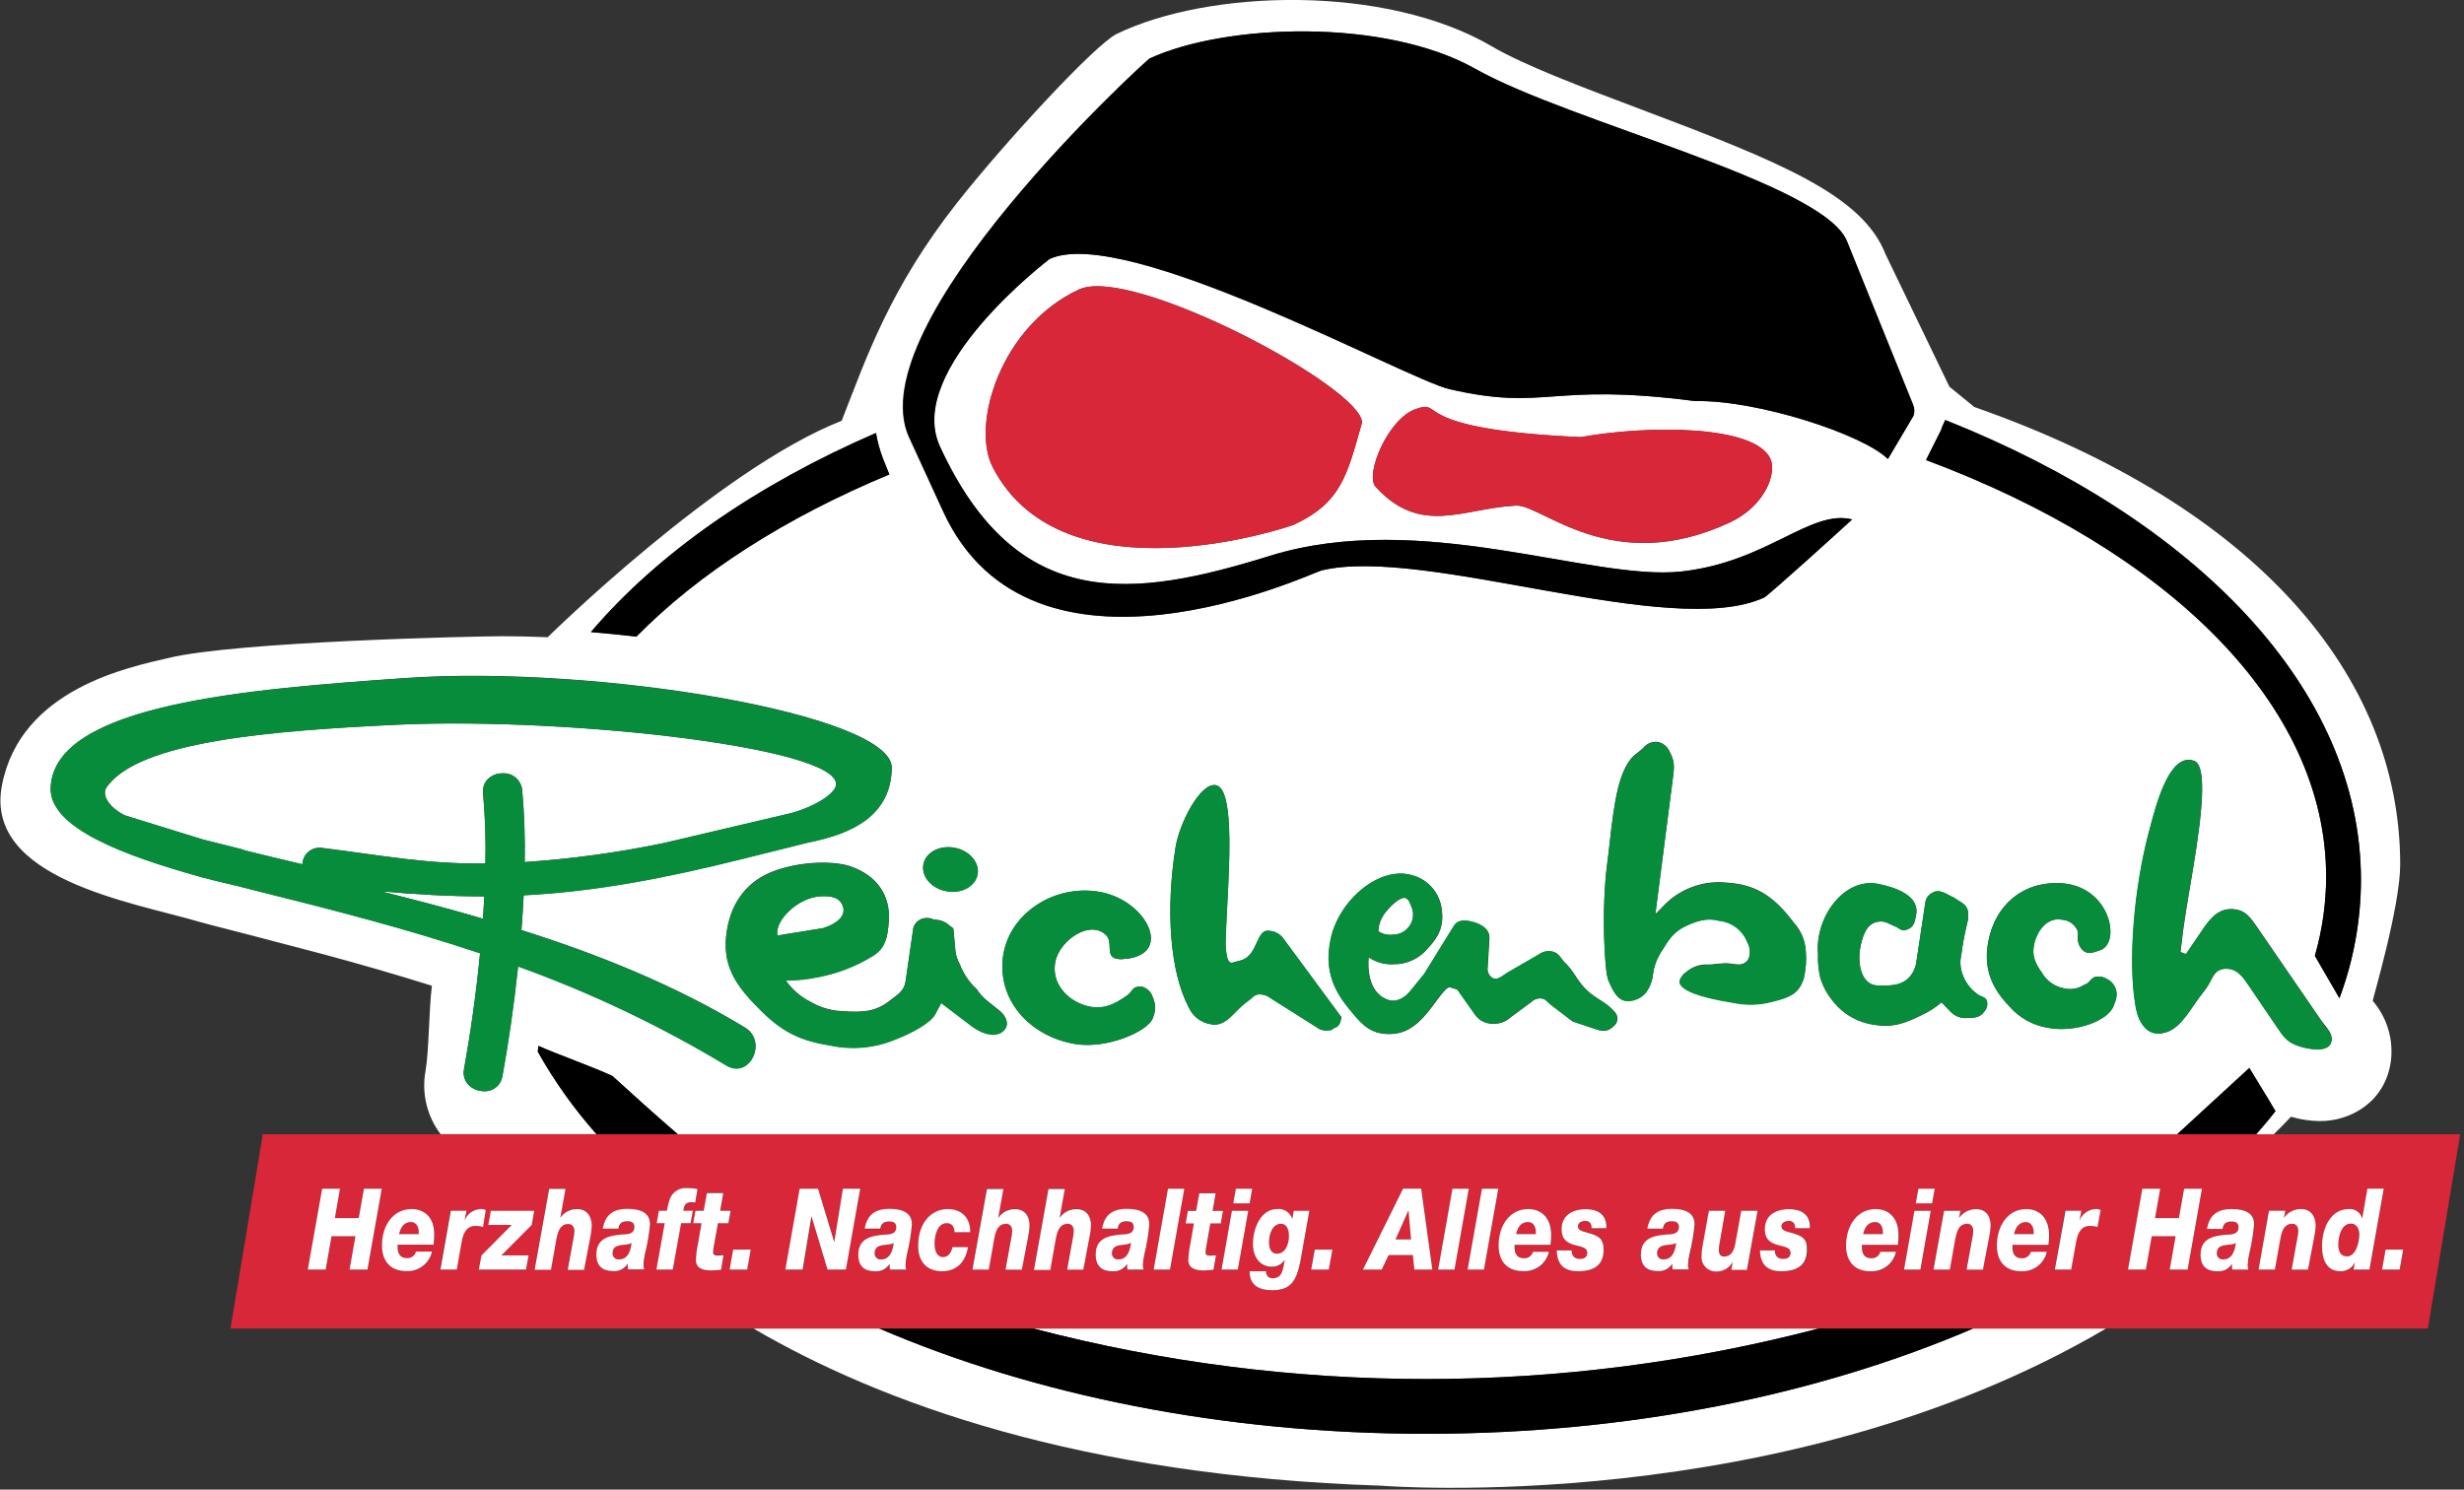 <svg width="473" height="286" viewBox="0 0 473 286" fill="none" xmlns="http://www.w3.org/2000/svg">
<rect x="0" y="0" width="473" height="286" fill="#333333" stroke="none"/>
<g clip-path="url(#clip0)">
<path d="M93.18 165.78C93.283 161.305 93.136 156.828 92.74 152.37C92.671 151.888 92.707 151.397 92.847 150.931C92.987 150.464 93.227 150.034 93.55 149.67C93.933 149.277 94.392 148.967 94.899 148.758C95.407 148.55 95.952 148.449 96.5 148.46C97.435 148.408 98.352 148.726 99.054 149.345C99.756 149.965 100.186 150.836 100.25 151.77C100.652 156.335 100.809 160.918 100.72 165.5C109.618 164.906 118.465 163.706 127.2 161.91L150.96 156.34C154.06 155.75 159.13 153.5 160.3 151.34C164.39 143.83 109.47 137.62 76.48 139.14C51.69 140.29 26.66 142.34 20.48 151.14C19.39 152.67 21.1 155.14 24 156.56L39 161.2L46.39 163.05L46.97 163.27C50.643 164.183 54.34 165.08 58.06 165.96C58.069 165.5 58.175 165.047 58.37 164.631C58.566 164.214 58.846 163.844 59.194 163.543C59.542 163.242 59.95 163.018 60.39 162.885C60.83 162.751 61.294 162.712 61.75 162.77C74.2 164.34 81.89 165.91 93.18 165.78Z" fill="white"/>
<path d="M103.23 201.91C103.23 201.54 103.32 201.18 103.36 200.81C107.36 202.57 113.17 204.59 117.54 206.57C121.54 210.21 125.71 213.99 130.12 217.78H417.96C422.41 213.73 426.96 209.48 431.81 205.05L435.71 211.45C436.05 212.05 436.42 212.69 436.83 213.33C435.66 214.84 434.4 216.33 433.12 217.78H436.47C437.61 216.67 438.72 215.55 439.78 214.41C441.609 214.947 443.504 215.226 445.41 215.24C451.21 215.24 457.94 211.6 458.98 203.61C459.221 201.563 459.035 199.488 458.432 197.517C457.83 195.546 456.824 193.722 455.48 192.16C455.39 192.05 460.75 174.16 460.75 165.95C460.75 129.82 433.25 97.15 379 78.14L374.22 74.25L361.96 48.82C357.56 37.51 341.96 31.15 314.7 20.88C303.83 16.78 292.6 12.55 286.44 8.93C265.99 -3.07 232.09 -2.07 214.37 6.51C210.27 8.51 193.1 27.05 183.75 38.9C170.75 55.43 166.3 68.74 161.57 80.79C137.97 90.02 105.14 122.34 105.14 122.34C101.92 122.21 98.96 122.15 96.38 122.15C91.56 122.15 45.55 123.15 32.38 126.32C24.83 128.1 3.98 132.19 0.38 150.74C-3.13 168.74 25.38 173.2 38.3 176.99C40.42 177.61 47.1 179.25 48.46 179.64L62.27 183.26C69.44 185.2 76.27 187.17 82.91 189.26C82.32 193.92 82.36 201.76 81.69 205.59C81.301 207.706 81.356 209.881 81.854 211.974C82.352 214.068 83.28 216.035 84.58 217.75H114.58C110.235 212.896 106.43 207.585 103.23 201.91ZM221.36 195.34C220.58 197.99 212.53 201.44 206.47 200.46C198.28 199.12 191.85 192.71 192.47 184.46C193.16 175.39 202.81 169.34 211.81 171.39C219.27 173.1 223.76 180.83 218.94 183.32C218.037 183.8 217.033 184.06 216.01 184.08C215.347 184.224 214.658 184.193 214.01 183.99C212.29 183.32 213.65 180.87 212.36 179.57C209.36 176.52 203.47 180.42 202.6 184.62C201.79 188.51 204.54 191.88 208.33 193.05C211.46 194.05 213.83 192.99 216.48 191.05C217.23 190.52 217.35 189.68 218.25 189.48C218.564 189.402 218.891 189.393 219.208 189.453C219.526 189.514 219.827 189.642 220.09 189.83C220.645 190.194 221.058 190.738 221.26 191.37C221.557 191.985 221.72 192.656 221.738 193.339C221.755 194.022 221.626 194.701 221.36 195.33V195.34ZM257.43 195.66C257.43 195.75 257.36 195.85 257.33 195.95C257.283 196.262 257.152 196.555 256.951 196.798C256.75 197.041 256.487 197.225 256.19 197.33H256.04L255.94 197.45C255.71 197.72 255.47 197.76 254.89 197.82H254.76C253.987 197.873 253.224 197.626 252.63 197.13L243.79 191.55C243.259 191.156 242.621 190.933 241.96 190.91C241.804 190.896 241.646 190.896 241.49 190.91C241.016 191.017 240.586 191.269 240.26 191.63C240.105 191.784 239.934 191.921 239.75 192.04C238.828 192.711 237.971 193.468 237.19 194.3C235.7 195.81 234.38 197.05 232.41 196.64C231.496 196.5 230.631 196.132 229.896 195.572C229.16 195.011 228.577 194.274 228.2 193.43C224.67 186.8 223.69 175.04 225.64 162.74C226.38 158.06 230.38 150.25 233.36 150.74C236.75 151.29 236.07 164.34 235.57 173.87C235.44 176.38 235.32 178.78 235.26 180.87C235.26 181.63 235.37 184.03 235.95 184.63C236.016 184.699 236.095 184.753 236.183 184.791C236.27 184.829 236.365 184.849 236.46 184.85L238.24 184.37C239.91 183.89 240.63 182.37 241.24 180.97C241.97 179.42 242.42 178.54 243.6 178.7C244.151 178.728 244.689 178.882 245.172 179.148C245.656 179.415 246.072 179.789 246.39 180.24L257.47 195.24C257.47 195.24 257.51 195.39 257.43 195.65V195.66ZM310.16 196.66C308.51 198.4 307.51 198 305.91 197.46L301.91 196.12L297.56 192.79C297.06 192.41 296.87 192 296.28 191.79C295.911 191.68 295.52 191.665 295.144 191.747C294.768 191.829 294.419 192.006 294.13 192.26L289.87 195.42C289.422 195.817 288.899 196.121 288.333 196.315C287.766 196.509 287.167 196.589 286.57 196.55C285.886 196.568 285.208 196.41 284.602 196.092C283.997 195.773 283.483 195.304 283.11 194.73L279.75 189.98L278.36 189.57C277.54 189.32 275.6 192.57 273.9 194.57C271.67 197.21 269.4 198.78 265.96 198.51C262.52 198.24 260.96 196.12 258.84 193.51C255.53 189.44 254.43 185.65 255.43 180.51C256.94 172.85 264.91 166.16 271.15 168.07C272.654 168.476 273.999 169.331 275.005 170.521C276.011 171.711 276.63 173.179 276.78 174.73C277.23 177.73 276.19 179.91 274.05 182.14C273.247 183.1 272.239 183.867 271.1 184.386C269.962 184.905 268.721 185.163 267.47 185.14C265.789 185.221 264.128 184.751 262.74 183.8C262.46 187.57 263.43 190.98 266.6 192.02C268.06 192.5 269.6 191.67 270.74 190.31L273.43 187L279.12 177.79C279.92 176.51 281.48 176.63 282.93 177.06C284.38 177.49 285.98 178.46 285.93 180.11L285.59 185.77C285.535 186.134 285.582 186.505 285.725 186.844C285.868 187.183 286.102 187.475 286.4 187.69C287.4 188.45 288.4 187.31 289.52 186.69L295.45 183.26C295.837 182.971 296.286 182.775 296.761 182.687C297.236 182.598 297.725 182.62 298.19 182.75C299.19 183.05 299.52 183.75 300.19 184.6C302.19 186.41 302.57 188.07 304.45 189.95C306.33 191.83 308.4 192.33 310.07 194.4C310.327 194.707 310.475 195.09 310.492 195.49C310.508 195.89 310.391 196.284 310.16 196.61V196.66ZM346.25 187.91C345.34 190.47 344.07 191.38 340.08 192.32C337.693 192.942 335.194 193 332.78 192.49C325.38 191.33 323.15 189.95 322.58 189C322.498 188.872 322.447 188.727 322.43 188.577C322.412 188.426 322.43 188.273 322.48 188.13C322.722 187.491 323.164 186.947 323.74 186.58L324 186.37C325.114 185.523 326.493 185.101 327.89 185.18C328.516 185.175 329.141 185.125 329.76 185.03C329.97 185.03 330.84 184.93 331.05 184.93C331.461 184.922 331.873 184.949 332.28 185.01C332.74 185.088 333.204 185.135 333.67 185.15C334.13 185.195 334.592 185.08 334.977 184.822C335.362 184.565 335.646 184.183 335.78 183.74C335.913 183.238 335.945 182.714 335.875 182.199C335.804 181.684 335.633 181.188 335.37 180.74C334.92 179.648 334.182 178.699 333.234 177.994C332.287 177.29 331.165 176.856 329.99 176.74C327.65 176.12 325.64 176.83 323.64 177.74C321.31 178.83 320.36 180.36 319.16 182.3L318.59 183.21C317.924 184.39 317.49 185.687 317.31 187.03C317.194 188.298 316.73 189.509 315.97 190.53C315.542 191.036 315.009 191.442 314.408 191.722C313.807 192.002 313.153 192.148 312.49 192.15C310.59 192.15 309.66 190.33 308.73 188.15C307.98 186.37 307.39 174.39 308.52 165.78C308.71 164.37 308.87 162.94 309.03 161.5C309.85 154.38 310.68 147.01 314.29 144.56C314.703 144.251 315.098 143.917 315.47 143.56C315.745 143.224 316.087 142.949 316.475 142.752C316.862 142.556 317.286 142.443 317.72 142.42C318.262 142.402 318.798 142.544 319.26 142.83C319.872 143.219 320.339 143.799 320.59 144.48L320.69 144.67C321.52 146.27 321.37 147.5 321.13 149.35L317.76 175.51L318.98 174.28C320.567 172.505 322.56 171.141 324.789 170.305C327.019 169.469 329.417 169.186 331.78 169.48C337.73 169.9 340.96 172.67 344.51 177.32C345.743 178.739 346.49 180.516 346.64 182.39C346.808 184.239 346.676 186.103 346.25 187.91ZM405.73 193.11C404.58 196.11 398.17 198.33 393.05 197.32C390.16 196.836 387.532 195.349 385.63 193.12C382.1 189.43 380.71 185.63 381.7 180.62C383.02 173.88 388.15 169.27 395.38 169.55C405.14 169.94 407.26 181.2 403.05 182.46C401.95 182.8 401.05 183.27 400.05 182.64C399.46 182.191 399.057 181.539 398.92 180.81C398.65 179.97 399.11 179.37 398.76 178.57C398.488 177.996 398.066 177.506 397.537 177.154C397.009 176.802 396.394 176.6 395.76 176.57C393.04 176.06 391.05 178.57 390.46 181.29C389.99 183.43 390.65 184.93 391.93 186.72C392.364 187.484 392.956 188.146 393.667 188.664C394.377 189.181 395.19 189.541 396.05 189.72C396.743 189.908 397.469 189.943 398.177 189.823C398.885 189.702 399.559 189.428 400.15 189.02C401.15 188.84 401.32 187.67 402.34 187.53C403.029 187.405 403.741 187.537 404.34 187.9C405.056 188.222 405.626 188.8 405.94 189.52C406.6 190.78 406.24 191.81 405.73 193.13V193.11ZM447.59 199.76C447.44 200.89 446.51 201.46 444.82 201.46C443.45 201.416 442.097 201.139 440.82 200.64C438.99 199.96 438.24 198.84 437.11 197.16L431.61 189.07C430.61 187.61 429.5 185.97 427.49 185.97H427.03C425.47 186.16 425.03 187.09 424.44 188.17C424.115 188.847 423.723 189.491 423.27 190.09C422.46 191.09 421.75 192.09 421.06 193.09C419.14 195.87 417.48 198.28 414.46 198.41H414.29C411.58 198.41 410.24 195.41 409.91 192.77C408.52 184.44 409.67 170.38 412.63 159.33L412.83 158.59C413.92 154.46 416.19 145.87 420.14 145.87C420.502 145.872 420.86 145.936 421.2 146.06C424.32 147.15 422 160.87 420.46 169.95C419.94 173.01 419.46 175.95 419.13 178.31C419.03 179.04 418.94 179.78 418.85 180.6C418.76 181.42 418.68 181.98 418.58 182.77L419.64 183.17L423.09 178.09C424.99 175.32 426.67 174.29 428.99 174.57C431.12 174.82 432.07 176.21 433.39 178.14L445.71 196.08C445.96 196.426 446.227 196.76 446.51 197.08C447.2 198.07 447.73 198.72 447.59 199.78V199.76ZM372.65 82.49L372.75 82.1C372.83 81.93 372.93 81.72 373.05 81.45C373.17 81.18 373.29 80.94 373.42 80.64C421.42 99.72 453.22 132.16 453.22 168.96C453.203 176.709 451.805 184.392 449.09 191.65L444.37 183.51C445.795 178.579 446.526 173.473 446.54 168.34C446.54 135.12 416.08 105.64 369.73 88.34L372.65 82.49ZM360.41 189.23C363.32 189.35 365.81 189.17 367.2 186.7C367.567 186.068 367.798 185.366 367.88 184.64L369.61 173.21C369.674 172.821 369.833 172.454 370.072 172.14C370.31 171.826 370.622 171.576 370.98 171.41C372.38 170.57 373.7 171.78 375.07 172.34C376.59 173.5 378.35 173.61 377.71 176.94C377.184 179.042 376.78 181.172 376.5 183.32C376.201 184.615 376.299 185.971 376.78 187.21C377.315 188.642 378.253 189.889 379.48 190.8C380.17 191.42 381.13 191.31 381.42 192.2C381.514 192.567 381.511 192.952 381.413 193.318C381.315 193.684 381.125 194.019 380.86 194.29C380.1 195.36 379.03 195.44 377.72 195.45C377.116 195.517 376.505 195.444 375.934 195.236C375.364 195.027 374.849 194.69 374.43 194.25L372.71 192.45C371.599 193.41 370.361 194.21 369.03 194.83C365.7 196.48 363.38 197.37 359.72 196.75C358.13 196.527 356.601 195.992 355.219 195.175C353.837 194.358 352.631 193.275 351.67 191.99C350.649 190.715 349.885 189.255 349.42 187.69C349.079 186.219 348.938 184.709 349 183.2C348.36 176.28 353.92 168.39 360.58 169.73C364.16 170.45 368.51 172.07 367.83 175.66C367.6 176.81 367.49 177.81 366.44 178.33C366.155 178.49 365.837 178.583 365.51 178.6C364.71 178.65 364.38 178.02 363.61 177.8C362.51 177.33 361.87 176.8 360.69 176.95C358.38 177.19 357.62 179.45 357.15 181.71C356.49 184.85 357.22 189.12 360.41 189.23ZM220.66 11.23C235.29 4.48 265.86 3.44 283.18 13.23C301.49 23.53 349.95 35.1 354.5 46.3L367.2 77.71C367.485 78.379 367.517 79.129 367.29 79.82L362.37 88.13C357.74 83.47 337.37 76.76 325.37 77.01C297.2 73.36 297 79.01 278.26 74.73C269.87 72.81 215.96 43.04 201.44 49.73C201.44 49.73 173.54 70.91 180.39 85.73C195.22 117.87 217.55 114.82 243.74 106.73C272.74 97.67 305.52 111.63 322.74 109.73C339.27 107.9 347.46 97.73 355.51 99.73C353.44 101.66 339.42 114.36 338.61 114.73C320.73 122.98 273.48 104.73 253.61 109.53C251.55 110.12 198.14 135.3 181.05 98.25L174.49 84.01C164.5 62.22 220.05 11.52 220.66 11.23ZM331.96 100.37C309.31 110.84 295.96 96.78 291.01 97.08C280.88 97.56 272.79 103.01 264.07 93.47C261.96 91.14 266.44 80.38 271.76 78.55C277.6 76.55 269.57 82.41 303.42 83.93C316.51 81.58 336.85 81.58 339.85 88.08C341.12 90.84 338.87 97.18 331.96 100.37ZM261.46 81.1C258.64 91.03 257.58 96.47 248.34 100.74C247.52 101.11 204.19 115.88 190.59 89.74C186.3 81.49 192.14 62.49 207.17 55.55C217.33 50.91 261.42 74.34 261.46 81.1ZM187.64 167.91C187.2 170.21 184.53 171.63 181.64 171.09C178.75 170.55 176.81 168.24 177.25 165.94C177.69 163.64 180.36 162.21 183.25 162.75C186.14 163.29 188.07 165.64 187.64 167.91ZM173.84 188.35L175.25 178.62C175.275 178.209 175.402 177.81 175.621 177.461C175.839 177.112 176.141 176.823 176.5 176.62C176.923 176.372 177.402 176.236 177.892 176.225C178.382 176.215 178.867 176.33 179.3 176.56C179.852 176.547 180.401 176.642 180.915 176.841C181.43 177.04 181.901 177.339 182.3 177.72C182.61 177.97 183 178.04 183.03 178.45L183.41 182.63C183.538 183.511 183.826 184.362 184.26 185.14C184.947 186.945 186.046 188.565 187.47 189.87C188.82 191.87 189.92 192.39 191.95 194.09C193 194.98 193.72 196.38 192.95 197.5C191.55 199.44 188.56 198.5 186.58 197.03L180.68 192.54L179.54 194.67C178.68 196.3 175.19 198.26 171.88 199.53C167.961 201.168 163.637 201.58 159.48 200.71C153.84 199.81 150.42 198.24 146.33 194.25C141.87 189.89 138.77 186.06 139.38 179.85C139.99 173.64 143.19 169.01 149.14 167.02C154.48 165.24 160.32 165.32 163.22 166.31C168.29 168.04 170.96 171.83 170.61 176.82C170.4 179.82 170.03 182.15 167.26 183.67C164.178 185.53 160.793 186.833 157.26 187.52C155.146 187.991 152.985 188.219 150.82 188.2C152.049 189.956 153.695 191.379 155.61 192.34C157.555 193.476 159.758 194.095 162.01 194.14C165.58 194.37 168.15 194.27 170.93 192.01C172.36 190.91 173.58 190.21 173.84 188.39V188.35ZM168.15 83.09C168.436 84.766 168.884 86.411 169.49 88L170.72 91.06C150.78 99.36 134.16 109.99 122.16 122.2C119.22 121.86 116.31 121.57 113.43 121.33C126.33 106.19 145.2 93.08 168.15 83.13V83.09ZM92.96 209.51C92.36 209.515 91.766 209.392 91.218 209.149C90.669 208.906 90.179 208.548 89.78 208.1C89.45 207.696 89.217 207.222 89.097 206.714C88.978 206.207 88.975 205.679 89.09 205.17C90.27 198.67 91.39 190.95 92.16 183C78.27 178.35 63.94 174.66 48.41 170.8C45.08 169.89 41.85 169.28 38.24 168.26C24.09 164.26 9.4 158.98 9.73 151.17C10.43 135.17 47.67 132.29 77.79 130.17C114.79 127.6 171.38 137.17 171.19 147.43C171.03 156.61 163.56 160.06 155.28 161.71L142.1 164.99C128.46 168.39 114.58 171.17 100.53 171.87C100.42 174.09 100.27 176.33 100.1 178.56C115.1 183.3 129.58 189.15 143 197.26C147.44 199.94 143.91 207.26 139.43 204.54C126.751 196.912 113.353 190.548 99.43 185.54C98.64 193.09 97.58 200.36 96.43 206.54C96.321 207.377 95.907 208.143 95.266 208.692C94.625 209.24 93.803 209.532 92.96 209.51Z" fill="white"/>
<path d="M161.77 173.91C161.13 172.23 159.49 172 157.57 172.08C153.19 172.26 148.57 176.84 149.25 179.61L158.02 178.19C160.36 177.46 162.57 175.97 161.77 173.91Z" fill="white"/>
<path d="M73.16 171.14C79.71 172.77 86.24 174.49 92.71 176.38C92.81 174.95 92.9 173.52 92.98 172.1C86.35 172.11 79.75 171.73 73.16 171.14Z" fill="white"/>
<path d="M267.37 179.47C267.961 179.475 268.545 179.345 269.078 179.088C269.61 178.832 270.076 178.456 270.44 177.99C270.89 177.436 271.172 176.766 271.256 176.058C271.339 175.35 271.219 174.633 270.91 173.99C270.64 173.33 270.5 172.82 269.91 172.47C269.12 172.02 267.31 173.53 266.23 174.86C265.245 175.948 264.669 177.344 264.6 178.81C265.417 179.35 266.398 179.584 267.37 179.47Z" fill="white"/>
<path d="M273.78 275.28C234.69 275.28 198.39 267.78 168.78 255.07H144.65C169.01 269.31 207.34 283.35 265.06 285.24C265.06 285.24 342.28 291.53 404.28 255.07H378.73C349.14 267.78 312.85 275.28 273.78 275.28Z" fill="white"/>
<path d="M349.12 255.07H198.37C247.788 268.003 299.702 268.003 349.12 255.07Z" fill="white"/>
<path d="M446.54 168.34C446.526 173.473 445.795 178.579 444.37 183.51L449.09 191.65C451.805 184.392 453.203 176.709 453.22 168.96C453.22 132.16 421.42 99.72 373.42 80.64C373.29 80.94 373.16 81.21 373.05 81.45C372.94 81.69 372.83 81.93 372.75 82.1L372.65 82.49L369.73 88.31C416.08 105.64 446.54 135.12 446.54 168.34Z" fill="black"/>
<path d="M170.72 91.1L169.49 88.04C168.884 86.451 168.436 84.806 168.15 83.13C145.2 93.08 126.33 106.19 113.43 121.37C116.31 121.61 119.22 121.9 122.16 122.24C134.16 110.03 150.78 99.4 170.72 91.1Z" fill="black"/>
<path d="M103.36 200.8C103.36 201.17 103.27 201.53 103.23 201.9C106.403 207.581 110.182 212.902 114.5 217.77H130.12C125.71 213.98 121.55 210.2 117.54 206.56C113.17 204.58 107.33 202.56 103.36 200.8Z" fill="black"/>
<path d="M435.68 211.44L431.78 205.04C426.9 209.47 422.38 213.72 417.93 217.77H433.09C434.37 216.31 435.63 214.83 436.8 213.32C436.39 212.68 436.02 212.04 435.68 211.44Z" fill="black"/>
<path d="M273.78 275.28C312.85 275.28 349.14 267.78 378.78 255.07H349.12C299.702 268.003 247.788 268.003 198.37 255.07H168.81C198.39 267.78 234.69 275.28 273.78 275.28Z" fill="black"/>
<path d="M404.38 187.91C403.781 187.547 403.07 187.415 402.38 187.54C401.38 187.68 401.21 188.85 400.19 189.03C399.599 189.438 398.925 189.712 398.217 189.833C397.509 189.953 396.783 189.918 396.09 189.73C395.23 189.551 394.417 189.191 393.707 188.674C392.997 188.156 392.404 187.494 391.97 186.73C390.69 184.94 390.03 183.44 390.5 181.3C391.09 178.6 393.08 176.07 395.8 176.58C396.434 176.61 397.049 176.812 397.577 177.164C398.106 177.516 398.529 178.006 398.8 178.58C399.15 179.38 398.69 179.98 398.96 180.82C399.098 181.549 399.5 182.201 400.09 182.65C401.09 183.28 401.95 182.81 403.09 182.47C407.3 181.21 405.18 169.95 395.42 169.56C388.19 169.28 383.06 173.89 381.74 180.63C380.74 185.63 382.14 189.44 385.67 193.13C387.572 195.359 390.2 196.846 393.09 197.33C398.21 198.33 404.62 196.13 405.77 193.12C406.28 191.8 406.64 190.77 406.02 189.49C405.689 188.778 405.104 188.215 404.38 187.91Z" fill="#078C3C"/>
<path d="M220.07 189.81C219.807 189.622 219.506 189.494 219.188 189.433C218.871 189.373 218.544 189.382 218.23 189.46C217.33 189.66 217.23 190.46 216.46 191.03C213.81 192.95 211.46 193.97 208.31 193.03C204.52 191.86 201.77 188.49 202.58 184.6C203.45 180.4 209.32 176.5 212.34 179.55C213.63 180.85 212.27 183.3 213.99 183.97C214.638 184.173 215.327 184.204 215.99 184.06C217.013 184.04 218.017 183.78 218.92 183.3C223.74 180.81 219.25 173.08 211.79 171.37C202.79 169.32 193.14 175.37 192.45 184.44C191.81 192.72 198.24 199.13 206.45 200.44C212.51 201.44 220.56 197.97 221.34 195.32C221.609 194.684 221.737 193.997 221.717 193.307C221.696 192.617 221.527 191.939 221.22 191.32C221.018 190.702 220.612 190.17 220.07 189.81Z" fill="#078C3C"/>
<path d="M246.42 180.25C246.102 179.799 245.686 179.425 245.203 179.158C244.719 178.892 244.181 178.738 243.63 178.71C242.45 178.55 242 179.43 241.27 180.98C240.63 182.35 239.91 183.9 238.27 184.38L236.49 184.86C236.395 184.859 236.3 184.839 236.213 184.801C236.125 184.763 236.046 184.709 235.98 184.64C235.4 184.04 235.27 181.64 235.29 180.88C235.35 178.79 235.47 176.39 235.6 173.88C236.1 164.35 236.78 151.3 233.39 150.75C230.39 150.3 226.39 158.11 225.67 162.75C223.72 175.05 224.67 186.81 228.23 193.44C228.607 194.284 229.19 195.021 229.926 195.582C230.661 196.142 231.526 196.51 232.44 196.65C234.44 197.06 235.73 195.82 237.22 194.31C238.001 193.478 238.858 192.721 239.78 192.05C239.964 191.931 240.135 191.794 240.29 191.64C240.616 191.279 241.046 191.028 241.52 190.92C241.676 190.906 241.834 190.906 241.99 190.92C242.656 190.957 243.295 191.198 243.82 191.61L252.66 197.19C253.254 197.686 254.018 197.934 254.79 197.88H254.92C255.5 197.82 255.74 197.78 255.97 197.51L256.07 197.39H256.22C256.517 197.285 256.78 197.101 256.981 196.858C257.182 196.615 257.313 196.322 257.36 196.01C257.36 195.91 257.43 195.81 257.46 195.72C257.54 195.46 257.56 195.39 257.53 195.35L246.42 180.25Z" fill="#078C3C"/>
<path d="M360.69 176.91C361.87 176.78 362.51 177.29 363.61 177.76C364.38 177.98 364.71 178.61 365.51 178.56C365.837 178.543 366.155 178.45 366.44 178.29C367.44 177.77 367.6 176.77 367.83 175.62C368.51 172.03 364.16 170.41 360.58 169.69C353.92 168.35 348.36 176.24 349 183.16C348.938 184.669 349.079 186.179 349.42 187.65C349.885 189.215 350.649 190.675 351.67 191.95C352.631 193.235 353.837 194.318 355.219 195.135C356.601 195.952 358.13 196.487 359.72 196.71C363.38 197.33 365.72 196.44 369.03 194.79C370.361 194.17 371.599 193.37 372.71 192.41L374.43 194.21C374.849 194.65 375.364 194.987 375.934 195.196C376.505 195.404 377.116 195.477 377.72 195.41C379.03 195.41 380.1 195.32 380.86 194.25C381.125 193.979 381.315 193.644 381.413 193.278C381.511 192.912 381.514 192.527 381.42 192.16C381.13 191.27 380.17 191.38 379.48 190.76C378.253 189.849 377.315 188.602 376.78 187.17C376.299 185.931 376.201 184.575 376.5 183.28C376.78 181.132 377.184 179.002 377.71 176.9C378.35 173.57 376.59 173.46 375.07 172.3C373.7 171.74 372.38 170.53 370.98 171.37C370.622 171.536 370.31 171.786 370.072 172.1C369.833 172.414 369.674 172.781 369.61 173.17L367.88 184.6C367.798 185.326 367.567 186.028 367.2 186.66C365.81 189.13 363.32 189.31 360.41 189.19C357.22 189.08 356.49 184.81 357.15 181.67C357.62 179.45 358.38 177.19 360.69 176.91Z" fill="#078C3C"/>
<path d="M344.52 177.41C340.97 172.76 337.74 169.99 331.79 169.57C329.427 169.276 327.029 169.559 324.799 170.395C322.57 171.231 320.577 172.595 318.99 174.37L317.77 175.6L321.14 149.44C321.38 147.59 321.53 146.36 320.7 144.76L320.6 144.57C320.35 143.889 319.882 143.309 319.27 142.92C318.808 142.634 318.273 142.492 317.73 142.51C317.296 142.533 316.872 142.646 316.485 142.843C316.097 143.039 315.755 143.314 315.48 143.65C315.108 144.007 314.714 144.341 314.3 144.65C310.69 147.1 309.86 154.47 309.04 161.59C308.88 163.03 308.72 164.46 308.53 165.87C307.4 174.48 307.99 186.46 308.74 188.24C309.67 190.43 310.6 192.24 312.5 192.24C313.16 192.234 313.811 192.085 314.408 191.803C315.006 191.522 315.535 191.115 315.96 190.61C316.721 189.589 317.184 188.378 317.3 187.11C317.48 185.767 317.914 184.47 318.58 183.29L319.15 182.38C320.35 180.44 321.3 178.91 323.63 177.82C325.63 176.89 327.63 176.18 329.98 176.82C331.155 176.936 332.277 177.37 333.225 178.074C334.172 178.779 334.91 179.728 335.36 180.82C335.623 181.268 335.794 181.764 335.865 182.279C335.935 182.794 335.903 183.318 335.77 183.82C335.636 184.263 335.352 184.645 334.967 184.903C334.583 185.16 334.121 185.275 333.66 185.23C333.194 185.215 332.73 185.168 332.27 185.09C331.863 185.029 331.452 185.002 331.04 185.01C330.83 185.01 329.96 185.07 329.75 185.11C329.131 185.205 328.506 185.255 327.88 185.26C326.483 185.181 325.104 185.603 323.99 186.45L323.73 186.66C323.154 187.027 322.712 187.571 322.47 188.21C322.42 188.353 322.402 188.506 322.42 188.657C322.437 188.807 322.488 188.952 322.57 189.08C323.14 190.03 325.37 191.41 332.77 192.57C335.184 193.08 337.683 193.022 340.07 192.4C344.07 191.46 345.33 190.55 346.24 187.99C346.662 186.206 346.797 184.366 346.64 182.54C346.505 180.646 345.762 178.847 344.52 177.41Z" fill="#078C3C"/>
<path d="M445.67 196.13L433.35 178.19C432.03 176.26 431.08 174.87 428.95 174.62C426.63 174.34 424.95 175.37 423.05 178.14L419.6 183.22L418.54 182.82C418.64 182.03 418.73 181.32 418.81 180.65C418.89 179.98 418.99 179.09 419.09 178.36C419.41 175.95 419.9 173.06 420.42 170C421.96 160.92 424.28 147.2 421.16 146.11C420.82 145.986 420.462 145.922 420.1 145.92C416.15 145.92 413.88 154.51 412.79 158.64L412.59 159.38C409.59 170.38 408.48 184.49 409.87 192.82C410.2 195.44 411.54 198.46 414.25 198.46H414.42C417.42 198.33 419.1 195.92 421.02 193.14C421.71 192.14 422.42 191.14 423.23 190.14C423.683 189.541 424.075 188.897 424.4 188.22C424.95 187.14 425.4 186.22 426.99 186.02H427.45C429.45 186.02 430.58 187.66 431.57 189.12L437.07 197.21C438.2 198.89 438.95 200.01 440.78 200.69C442.057 201.189 443.41 201.466 444.78 201.51C446.47 201.51 447.4 200.94 447.55 199.81C447.7 198.68 447.16 198.1 446.43 197.2C446.159 196.856 445.905 196.499 445.67 196.13Z" fill="#078C3C"/>
<path d="M162.02 194.22C159.768 194.175 157.565 193.556 155.62 192.42C153.705 191.459 152.059 190.036 150.83 188.28C152.996 188.299 155.156 188.071 157.27 187.6C160.803 186.913 164.188 185.61 167.27 183.75C170.04 182.23 170.41 179.87 170.62 176.9C170.97 171.9 168.3 168.12 163.23 166.39C160.33 165.39 154.49 165.32 149.15 167.1C143.2 169.1 140 173.68 139.39 179.93C138.78 186.18 141.88 189.93 146.34 194.33C150.43 198.33 153.85 199.89 159.49 200.79C163.648 201.66 167.971 201.248 171.89 199.61C175.2 198.34 178.69 196.38 179.55 194.75L180.69 192.62L186.59 197.11C188.59 198.62 191.59 199.52 192.96 197.58C193.76 196.46 193.04 195.06 191.96 194.17C189.96 192.47 188.83 191.93 187.48 189.95C186.056 188.645 184.957 187.025 184.27 185.22C183.836 184.442 183.548 183.591 183.42 182.71L183.04 178.53C183.04 178.12 182.62 178.05 182.31 177.8C181.911 177.419 181.44 177.12 180.926 176.921C180.411 176.722 179.862 176.627 179.31 176.64C178.877 176.41 178.392 176.295 177.902 176.305C177.412 176.316 176.933 176.452 176.51 176.7C176.151 176.903 175.849 177.192 175.631 177.541C175.413 177.89 175.285 178.289 175.26 178.7L173.85 188.43C173.59 190.25 172.37 190.98 170.95 192.13C168.16 194.35 165.59 194.45 162.02 194.22ZM157.57 172.08C159.49 172 161.13 172.23 161.77 173.91C162.57 175.97 160.36 177.46 158.02 178.19L149.25 179.61C148.59 176.84 153.19 172.26 157.57 172.08Z" fill="#078C3C"/>
<path d="M304.39 189.91C302.51 188.03 302.09 186.37 300.13 184.56C299.46 183.73 299.13 183.01 298.13 182.71C297.665 182.58 297.176 182.558 296.701 182.647C296.226 182.735 295.777 182.931 295.39 183.22L289.46 186.65C288.36 187.29 287.37 188.43 286.34 187.65C286.042 187.435 285.808 187.143 285.665 186.804C285.522 186.465 285.475 186.094 285.53 185.73L285.87 180.07C285.97 178.42 284.51 177.47 282.87 177.02C281.23 176.57 279.87 176.47 279.06 177.75L273.37 186.96L270.68 190.27C269.58 191.63 268 192.46 266.54 191.98C263.37 190.98 262.4 187.53 262.68 183.76C264.068 184.711 265.729 185.181 267.41 185.1C268.661 185.123 269.902 184.865 271.04 184.346C272.179 183.827 273.187 183.06 273.99 182.1C276.13 179.87 277.17 177.73 276.72 174.69C276.57 173.139 275.951 171.671 274.945 170.481C273.939 169.291 272.594 168.436 271.09 168.03C264.85 166.12 256.88 172.81 255.37 180.47C254.37 185.61 255.47 189.4 258.78 193.47C260.93 196.1 262.51 198.21 265.9 198.47C269.29 198.73 271.61 197.17 273.84 194.53C275.54 192.53 277.48 189.26 278.3 189.53L279.69 189.94L283.05 194.69C283.423 195.264 283.937 195.733 284.542 196.052C285.148 196.37 285.826 196.528 286.51 196.51C287.107 196.549 287.706 196.468 288.273 196.275C288.839 196.081 289.362 195.777 289.81 195.38L294.07 192.22C294.359 191.966 294.708 191.789 295.084 191.707C295.46 191.625 295.851 191.64 296.22 191.75C296.81 191.93 297 192.34 297.5 192.75L301.85 196.08L305.85 197.42C307.45 197.96 308.45 198.36 310.1 196.62C310.331 196.284 310.441 195.88 310.414 195.474C310.387 195.067 310.223 194.682 309.95 194.38C308.34 192.3 306.36 191.91 304.39 189.91ZM266.2 174.83C267.28 173.5 269.09 171.99 269.88 172.44C270.5 172.79 270.64 173.3 270.88 173.96C271.189 174.603 271.309 175.32 271.226 176.028C271.142 176.736 270.86 177.406 270.41 177.96C270.046 178.426 269.58 178.802 269.048 179.058C268.515 179.315 267.931 179.445 267.34 179.44C266.355 179.555 265.362 179.314 264.54 178.76C264.624 177.301 265.211 175.916 266.2 174.84V174.83Z" fill="#078C3C"/>
<path d="M177.28 165.98C176.84 168.28 178.81 170.59 181.67 171.13C184.53 171.67 187.2 170.25 187.67 167.95C188.14 165.65 186.14 163.34 183.28 162.79C180.42 162.24 177.72 163.68 177.28 165.98Z" fill="#078C3C"/>
<path d="M139.42 204.59C143.9 207.31 147.42 199.99 142.99 197.31C129.57 189.2 115.06 183.31 100.09 178.61C100.26 176.38 100.41 174.14 100.52 171.92C114.57 171.22 128.45 168.44 142.09 165.04L155.27 161.76C163.55 160.11 171.02 156.66 171.18 147.48C171.37 137.24 114.74 127.65 77.78 130.22C47.66 132.32 10.42 135.16 9.72 151.22C9.39 159.03 24.08 164.34 38.23 168.31C41.84 169.31 45.07 169.94 48.4 170.85C63.93 174.71 78.26 178.4 92.15 183.05C91.38 191.05 90.26 198.72 89.08 205.22C88.966 205.729 88.968 206.257 89.088 206.764C89.207 207.272 89.441 207.746 89.77 208.15C90.175 208.59 90.668 208.939 91.219 209.174C91.769 209.408 92.362 209.523 92.96 209.51C93.806 209.546 94.635 209.265 95.285 208.724C95.936 208.182 96.362 207.418 96.48 206.58C97.61 200.38 98.67 193.11 99.48 185.58C113.383 190.595 126.761 196.962 139.42 204.59ZM58.04 165.91C54.32 165.043 50.627 164.157 46.96 163.25L46.38 163.03L38.96 161.18L23.96 156.54C21.06 155.13 19.35 152.65 20.44 151.12C26.65 142.36 51.68 140.31 76.44 139.12C109.44 137.6 164.35 143.81 160.26 151.32C159.09 153.46 154.02 155.71 150.92 156.32L127.2 161.91C118.466 163.716 109.619 164.926 100.72 165.53C100.809 160.948 100.652 156.365 100.25 151.8C100.186 150.866 99.756 149.995 99.054 149.375C98.352 148.756 97.435 148.438 96.5 148.49C95.952 148.479 95.407 148.58 94.899 148.788C94.392 148.997 93.933 149.307 93.55 149.7C93.227 150.064 92.987 150.494 92.847 150.961C92.707 151.427 92.671 151.918 92.74 152.4C93.136 156.858 93.283 161.335 93.18 165.81C81.89 165.9 74.18 164.37 61.73 162.81C61.281 162.753 60.825 162.789 60.391 162.917C59.956 163.045 59.553 163.261 59.207 163.552C58.86 163.844 58.577 164.203 58.377 164.609C58.176 165.015 58.061 165.458 58.04 165.91ZM73.16 171.11C79.75 171.7 86.35 172.11 92.98 172.11C92.9 173.53 92.81 174.96 92.71 176.39C86.24 174.49 79.71 172.77 73.16 171.14V171.11Z" fill="#078C3C"/>
<path d="M207.17 55.58C192.17 62.52 186.3 81.52 190.59 89.77C204.19 115.88 247.52 101.11 248.34 100.77C257.58 96.5 258.64 91.06 261.46 81.13C261.42 74.34 217.33 50.91 207.17 55.58Z" fill="#D72738"/>
<path d="M303.42 83.91C269.57 82.39 277.6 76.51 271.76 78.53C266.44 80.36 261.96 91.12 264.07 93.45C272.79 102.99 280.88 97.54 291.01 97.06C295.92 96.76 309.31 110.82 331.96 100.35C338.87 97.16 341.12 90.82 339.85 88.06C336.85 81.58 316.51 81.58 303.42 83.91Z" fill="#D72738"/>
<path d="M181.11 98.24C198.2 135.24 251.61 110.11 253.67 109.52C273.5 104.69 320.75 122.97 338.67 114.72C339.48 114.33 353.5 101.63 355.57 99.72C347.52 97.72 339.33 107.89 322.8 109.72C305.57 111.63 272.8 97.72 243.8 106.72C217.61 114.86 195.28 117.91 180.45 85.72C173.6 70.87 201.5 49.72 201.5 49.72C216.02 43.01 269.93 72.78 278.32 74.72C297.06 79.02 297.26 73.35 325.43 77C337.43 76.75 357.79 83.46 362.43 88.12L367.35 79.81C367.577 79.119 367.545 78.369 367.26 77.7L354.56 46.29C350.01 35.09 301.56 23.52 283.24 13.22C265.92 3.45 235.35 4.49 220.72 11.22C220.11 11.51 164.56 62.22 174.61 83.99L181.11 98.24Z" fill="black"/>
<path d="M451.26 234.96C449.49 234.96 448.84 237.29 448.84 239.05C448.84 240.25 449.29 241.24 450.43 241.24C452.19 241.24 452.87 238.76 452.87 237.05C452.87 235.81 452.3 234.96 451.26 234.96Z" fill="#D72738"/>
<path d="M117.59 240.61C117.581 240.776 117.609 240.942 117.672 241.096C117.734 241.25 117.83 241.388 117.952 241.501C118.075 241.614 118.22 241.698 118.379 241.748C118.538 241.798 118.705 241.812 118.87 241.79C120.77 241.79 121.14 239.59 121.25 238.57C120.44 239.35 117.59 238.44 117.59 240.61Z" fill="#D72738"/>
<path d="M425.55 240.61C425.54 240.776 425.566 240.941 425.627 241.095C425.689 241.249 425.784 241.388 425.905 241.501C426.027 241.614 426.172 241.698 426.33 241.748C426.488 241.798 426.656 241.813 426.82 241.79C428.72 241.79 429.09 239.59 429.2 238.57C428.39 239.35 425.55 238.44 425.55 240.61Z" fill="#D72738"/>
<path d="M472.27 217.77H50.45L44.24 255.07H466.06L472.27 217.77ZM399.5 232.45L399.15 234.3C399.393 233.691 399.804 233.164 400.335 232.78C400.866 232.396 401.496 232.17 402.15 232.13C402.511 232.101 402.872 232.166 403.2 232.32L402.59 235.59C402.131 235.441 401.652 235.367 401.17 235.37C399.45 235.37 398.78 236.65 398.47 238.57L397.54 243.75H394.4L396.4 232.45H399.5ZM389.04 232.13C391.52 232.13 393.42 233.81 393.42 237.07C393.419 237.715 393.383 238.359 393.31 239H386.4C386.386 239.256 386.386 239.514 386.4 239.77C386.49 240.94 387.07 241.57 388.1 241.57C388.503 241.62 388.911 241.521 389.248 241.293C389.584 241.065 389.827 240.723 389.93 240.33H392.96C392.71 241.447 392.068 242.438 391.151 243.124C390.234 243.81 389.103 244.145 387.96 244.07C385.3 244.07 383.36 242.49 383.36 239.16C383.33 235.15 385.57 232.13 389.04 232.13ZM376.29 232.45L376.03 233.82C376.398 233.285 376.893 232.85 377.471 232.555C378.049 232.26 378.691 232.114 379.34 232.13C381.06 232.13 382.09 233.37 382.09 235.31C382.046 236.128 381.935 236.94 381.76 237.74L380.61 243.74H377.47L378.56 237.74C378.667 237.27 378.73 236.791 378.75 236.31C378.75 235.42 378.27 234.94 377.6 234.94C375.66 234.94 375.44 237.09 375.11 238.94L374.26 243.73H371.16L373.16 232.43L376.29 232.45ZM368.29 228.21H371.43L370.93 231.04H367.76L368.29 228.21ZM370.67 232.45L368.67 243.75H365.53L367.53 232.45H370.67ZM360.12 232.13C362.6 232.13 364.5 233.81 364.5 237.07C364.499 237.715 364.463 238.359 364.39 239H357.48C357.466 239.256 357.466 239.514 357.48 239.77C357.57 240.94 358.15 241.57 359.18 241.57C359.583 241.62 359.991 241.521 360.328 241.293C360.664 241.065 360.907 240.723 361.01 240.33H364.08C363.83 241.447 363.188 242.438 362.271 243.124C361.354 243.81 360.223 244.145 359.08 244.07C356.42 244.07 354.48 242.49 354.48 239.16C354.38 235.15 356.62 232.13 360.09 232.13H360.12ZM252.38 239.91H255.76L255.08 243.74H251.7L252.38 239.91ZM237.23 228.21H240.37L239.88 231.04H236.74L237.23 228.21ZM239.62 232.45L237.62 243.75H234.48L236.48 232.45H239.62ZM228.07 232.45H229.66L230.27 229.06H233.41L232.82 232.45H234.82L234.39 234.85H232.39L231.64 239.11C231.541 239.554 231.484 240.006 231.47 240.46C231.47 241 231.91 241.05 232.47 241.05C232.8 241.05 233.12 241 233.47 240.98L232.99 243.75C232.36 243.75 231.77 243.88 231.16 243.88C229.7 243.88 228.16 243.64 228.16 241.88C228.196 240.871 228.319 239.867 228.53 238.88L229.27 234.79H227.69L228.07 232.45ZM224.21 228.21H227.35L224.6 243.75H221.46L224.21 228.21ZM215.08 237.07C216.15 237 217.63 237.07 217.63 235.61C217.63 234.96 217.24 234.52 216.3 234.52C215.36 234.52 214.69 234.87 214.56 235.94H211.56C212.06 233 213.91 232.13 216.25 232.13C218.91 232.13 220.63 232.89 220.63 235.13C220.461 237.044 220.147 238.943 219.69 240.81C219.518 241.501 219.418 242.208 219.39 242.92C219.394 243.215 219.438 243.507 219.52 243.79H216.44C216.372 243.431 216.345 243.065 216.36 242.7C216.061 243.187 215.629 243.578 215.116 243.828C214.602 244.078 214.027 244.175 213.46 244.11C211.66 244.11 210.33 243.27 210.33 240.94C210.33 237.91 212.63 237.29 215.08 237.07ZM201.28 228.21H204.42L203.42 233.78C203.775 233.242 204.262 232.805 204.835 232.509C205.407 232.213 206.046 232.069 206.69 232.09C208.41 232.09 209.45 233.33 209.45 235.27C209.402 236.088 209.288 236.9 209.11 237.7L207.97 243.7H204.83L205.92 237.7C206.019 237.229 206.079 236.751 206.1 236.27C206.1 235.37 205.62 234.9 204.96 234.9C203.02 234.9 202.79 237.05 202.46 238.9L201.61 243.69H198.47L201.28 228.21ZM192.6 228.21L191.6 233.78C191.954 233.242 192.441 232.803 193.014 232.508C193.587 232.212 194.226 232.068 194.87 232.09C196.59 232.09 197.62 233.33 197.62 235.27C197.575 236.087 197.465 236.9 197.29 237.7L196.14 243.7H193L194.09 237.7C194.197 237.23 194.26 236.751 194.28 236.27C194.28 235.37 193.8 234.9 193.13 234.9C191.19 234.9 190.97 237.05 190.64 238.9L189.79 243.69H186.65L189.44 228.15L192.6 228.21ZM181.96 232.13C184.38 232.13 186.24 233.54 186.26 236.57H183.21C183.251 236.107 183.115 235.647 182.83 235.28C182.703 235.142 182.548 235.033 182.376 234.959C182.203 234.885 182.017 234.848 181.83 234.85C179.98 234.76 179.41 237.05 179.41 238.76C179.41 240.47 179.95 241.35 181 241.35C182.05 241.35 182.59 240.59 182.83 239.44H185.83C185.25 242.66 183.35 244.07 180.83 244.07C178.31 244.07 176.23 242.49 176.23 239.16C176.23 235.15 178.47 232.13 181.96 232.13ZM170.73 232.13C173.39 232.13 175.1 232.89 175.1 235.13C174.931 237.044 174.617 238.943 174.16 240.81C173.996 241.502 173.899 242.209 173.87 242.92C173.869 243.215 173.913 243.508 174 243.79H170.91C170.851 243.43 170.827 243.065 170.84 242.7C170.541 243.187 170.109 243.578 169.596 243.828C169.082 244.078 168.507 244.175 167.94 244.11C166.15 244.11 164.82 243.27 164.82 240.94C164.82 237.94 167.11 237.33 169.56 237.11C170.64 237.04 172.11 237.11 172.11 235.65C172.11 235 171.73 234.56 170.78 234.56C169.83 234.56 169.18 234.91 169.05 235.98H166.05C166.51 233 168.36 232.13 170.71 232.13H170.73ZM157.05 228.21L160.14 238.37L161.78 228.21H165.11L162.35 243.75H158.82L155.82 233.59L154.14 243.75H150.81L153.57 228.21H157.05ZM70.56 243.75H67.12L68.25 237.35H63.66L62.54 243.75H59.08L61.83 228.21H65.27L64.27 233.87H68.85L69.85 228.21H73.29L70.56 243.75ZM83.32 239H76.41C76.397 239.256 76.397 239.513 76.41 239.77C76.5 240.94 77.07 241.57 78.1 241.57C78.503 241.62 78.911 241.521 79.248 241.293C79.584 241.065 79.827 240.723 79.93 240.33H82.96C82.712 241.448 82.07 242.44 81.153 243.127C80.236 243.813 79.103 244.148 77.96 244.07C75.29 244.07 73.36 242.49 73.36 239.16C73.36 235.16 75.59 232.16 79.06 232.16C81.54 232.16 83.44 233.84 83.44 237.1C83.433 237.736 83.386 238.37 83.3 239H83.32ZM88.53 238.57L87.61 243.75H84.47L86.47 232.45H89.47L89.12 234.3C89.361 233.69 89.772 233.161 90.303 232.777C90.835 232.392 91.465 232.168 92.12 232.13C92.481 232.1 92.843 232.166 93.17 232.32L92.56 235.59C92.102 235.44 91.622 235.366 91.14 235.37C89.49 235.37 88.83 236.65 88.51 238.57H88.53ZM102.09 235.17L96.27 241.03H101.48L100.98 243.75H91.96L92.48 241.03L98.28 235.17H93.79L94.27 232.46H102.6L102.09 235.17ZM113.27 237.74L112.12 243.74H108.96L110.05 237.74C110.157 237.27 110.22 236.791 110.24 236.31C110.24 235.41 109.76 234.94 109.09 234.94C107.15 234.94 106.93 237.09 106.6 238.94L105.75 243.73H102.61L105.4 228.19H108.54L107.54 233.76C107.894 233.222 108.381 232.783 108.954 232.487C109.527 232.192 110.166 232.048 110.81 232.07C112.53 232.07 113.56 233.31 113.56 235.25C113.525 236.087 113.421 236.92 113.25 237.74H113.27ZM123.69 243.74H120.6C120.541 243.38 120.517 243.015 120.53 242.65C120.231 243.137 119.799 243.528 119.286 243.778C118.772 244.028 118.197 244.125 117.63 244.06C115.84 244.06 114.51 243.22 114.51 240.89C114.51 237.89 116.8 237.28 119.26 237.06C120.33 236.99 121.81 237.06 121.81 235.6C121.81 234.95 121.42 234.51 120.48 234.51C119.54 234.51 118.87 234.86 118.74 235.93H115.74C116.24 232.99 118.08 232.12 120.43 232.12C123.09 232.12 124.81 232.88 124.81 235.12C124.643 237.035 124.325 238.935 123.86 240.8C123.696 241.492 123.599 242.199 123.57 242.91C123.562 243.193 123.596 243.476 123.67 243.75L123.69 243.74ZM126.04 243.74L127.63 234.84H126.09L126.52 232.44H128.05C128.185 231.612 128.395 230.799 128.68 230.01C128.952 229.39 129.412 228.87 129.995 228.526C130.579 228.181 131.255 228.029 131.93 228.09C132.601 228.083 133.271 228.144 133.93 228.27L133.46 230.91C133.17 230.91 132.91 230.84 132.63 230.84C131.48 230.84 131.3 231.63 131.17 232.47H132.96L132.53 234.87H130.71L129.12 243.77L126.04 243.74ZM136.6 243.87C135.14 243.87 133.6 243.63 133.6 241.87C133.636 240.861 133.759 239.857 133.97 238.87L134.71 234.78H133.12L133.54 232.38H135.13L135.74 228.99H138.88L138.29 232.38H140.29L139.86 234.78H137.86L137.1 239.04C137.006 239.484 136.949 239.936 136.93 240.39C136.93 240.93 137.38 240.98 137.93 240.98C138.27 240.98 138.58 240.93 138.93 240.91L138.45 243.68C137.78 243.79 137.19 243.91 136.58 243.91L136.6 243.87ZM143.46 243.74H140.06L140.74 239.91H144.12L143.46 243.74ZM244.11 247.74C242.06 247.74 239.84 247.02 239.9 244.1H243.04C243.022 244.466 243.148 244.825 243.39 245.1C243.509 245.216 243.65 245.306 243.805 245.366C243.959 245.426 244.124 245.455 244.29 245.45C246.29 245.45 246.29 243.67 246.64 241.88C246.376 242.305 246.006 242.653 245.565 242.89C245.125 243.127 244.63 243.244 244.13 243.23C241.95 243.23 240.53 241.43 240.53 238.88C240.53 235.64 242.13 232.16 245.16 232.16C245.795 232.09 246.435 232.243 246.971 232.591C247.506 232.939 247.905 233.461 248.1 234.07L248.36 232.49H251.36L249.75 241.6C248.89 246.34 247.6 247.71 244.09 247.71L244.11 247.74ZM271.54 243.74L271.23 240.95H266.59L265.26 243.74H261.66L269.36 228.2H272.84L274.96 243.75L271.54 243.74ZM276.09 243.74L278.84 228.2H281.96L279.21 243.74H276.09ZM281.74 243.74L284.49 228.2H287.63L284.88 243.74H281.74ZM292.35 244.06C289.69 244.06 287.74 242.48 287.74 239.15C287.74 235.15 289.98 232.15 293.45 232.15C295.93 232.15 297.83 233.83 297.83 237.09C297.829 237.735 297.793 238.379 297.72 239.02H290.81C290.796 239.276 290.796 239.534 290.81 239.79C290.91 240.96 291.48 241.59 292.51 241.59C292.913 241.64 293.321 241.541 293.658 241.313C293.994 241.085 294.237 240.743 294.34 240.35H297.41C297.156 241.479 296.501 242.478 295.567 243.162C294.633 243.846 293.483 244.168 292.33 244.07L292.35 244.06ZM302.95 244.06C300.51 244.06 298.95 242.98 298.85 240.06H301.73C301.699 240.48 301.823 240.896 302.08 241.23C302.242 241.39 302.437 241.514 302.651 241.593C302.864 241.673 303.092 241.706 303.32 241.69C303.85 241.69 304.72 241.45 304.72 240.54C304.72 239.63 303.97 239.54 302.43 239.06C300.89 238.58 299.79 238.06 299.79 235.97C299.79 232.97 302.38 232.14 304.43 232.14C306.48 232.14 308.51 232.9 308.38 235.79H305.54C305.575 235.439 305.49 235.087 305.3 234.79C305.18 234.66 305.032 234.558 304.868 234.49C304.704 234.423 304.527 234.392 304.35 234.4C303.71 234.4 302.93 234.66 302.93 235.47C302.93 236.28 303.93 236.47 305.07 236.75C306.85 237.28 307.86 237.75 307.86 239.97C307.84 243.44 305.18 244.07 302.96 244.07L302.95 244.06ZM324.21 243.74H321.13C321.071 243.38 321.047 243.015 321.06 242.65C320.761 243.137 320.329 243.528 319.816 243.778C319.302 244.028 318.727 244.125 318.16 244.06C316.36 244.06 315.03 243.22 315.03 240.89C315.03 237.89 317.33 237.28 319.78 237.06C320.85 236.99 322.33 237.06 322.33 235.6C322.33 234.95 321.94 234.51 321 234.51C320.06 234.51 319.4 234.86 319.27 235.93H316.27C316.77 232.99 318.62 232.12 320.96 232.12C323.62 232.12 325.34 232.88 325.34 235.12C325.171 237.034 324.857 238.933 324.4 240.8C324.228 241.491 324.128 242.198 324.1 242.91C324.093 243.193 324.124 243.475 324.19 243.75L324.21 243.74ZM332.38 243.74L332.66 242.19C332.362 242.763 331.911 243.242 331.356 243.572C330.801 243.902 330.166 244.071 329.52 244.06C329.129 244.072 328.74 244.002 328.378 243.854C328.016 243.706 327.689 243.483 327.419 243.2C327.149 242.917 326.942 242.58 326.811 242.211C326.68 241.842 326.629 241.45 326.66 241.06C326.661 240.452 326.722 239.846 326.84 239.25L328.08 232.39H331.22L330.13 238.66C330.046 239.105 330.003 239.557 330 240.01C330 240.66 330.31 241.18 331 241.18C332.33 241.18 332.93 240.1 333.18 238.51L334.29 232.39H337.43L335.43 243.69L332.38 243.74ZM342.02 244.06C339.58 244.06 338.02 242.98 337.92 240.06H340.8C340.769 240.48 340.893 240.896 341.15 241.23C341.313 241.39 341.507 241.513 341.721 241.592C341.935 241.672 342.163 241.705 342.39 241.69C342.93 241.69 343.8 241.45 343.8 240.54C343.8 239.63 343.04 239.54 341.51 239.06C339.98 238.58 338.86 238.06 338.86 235.97C338.86 232.97 341.45 232.14 343.5 232.14C345.55 232.14 347.58 232.9 347.5 235.79H344.66C344.699 235.439 344.615 235.085 344.42 234.79C344.302 234.66 344.156 234.557 343.994 234.489C343.831 234.422 343.656 234.391 343.48 234.4C342.83 234.4 342.05 234.66 342.05 235.47C342.05 236.28 343.05 236.47 344.2 236.75C345.97 237.28 346.99 237.75 346.99 239.97C346.96 243.44 344.26 244.07 341.96 244.07L342.02 244.06ZM411.27 228.2H414.7L413.7 233.86H418.28L419.28 228.2H422.71L419.96 243.75H416.52L417.65 237.35H413.06L411.93 243.75H408.5L411.27 228.2ZM431.81 240.76C431.646 241.452 431.549 242.159 431.52 242.87C431.519 243.165 431.563 243.458 431.65 243.74H428.56C428.501 243.38 428.477 243.015 428.49 242.65C428.191 243.137 427.759 243.528 427.246 243.778C426.732 244.028 426.157 244.125 425.59 244.06C423.8 244.06 422.47 243.22 422.47 240.89C422.47 237.89 424.76 237.28 427.21 237.06C428.29 236.99 429.76 237.06 429.76 235.6C429.76 234.95 429.38 234.51 428.43 234.51C427.48 234.51 426.83 234.86 426.7 235.93H423.7C424.2 232.99 426.05 232.12 428.4 232.12C431.05 232.12 432.77 232.88 432.77 235.12C432.586 237.025 432.258 238.914 431.79 240.77L431.81 240.76ZM444.19 237.76L443.04 243.76H439.9L440.99 237.76C441.097 237.29 441.16 236.811 441.18 236.33C441.18 235.44 440.7 234.96 440.03 234.96C438.09 234.96 437.87 237.11 437.54 238.96L436.69 243.75H433.55L435.55 232.45H438.69L438.43 233.82C438.798 233.285 439.293 232.85 439.871 232.555C440.449 232.26 441.091 232.114 441.74 232.13C443.46 232.13 444.49 233.37 444.49 235.31C444.449 236.127 444.342 236.94 444.17 237.74L444.19 237.76ZM451.82 243.76L452.08 242.36C451.832 242.886 451.436 243.329 450.941 243.635C450.445 243.94 449.872 244.095 449.29 244.08C446.8 244.08 445.76 242 445.76 239.27C445.76 235.62 447.54 232.14 450.86 232.14C451.444 232.079 452.03 232.23 452.511 232.566C452.993 232.902 453.336 233.401 453.48 233.97L454.48 228.22H457.62L454.87 243.76H451.82ZM460.67 243.76H457.29L457.96 239.91H461.34L460.67 243.76Z" fill="#D72738"/>
<path d="M78.96 234.63C77.67 234.63 76.96 235.52 76.65 236.94H80.42C80.48 235.67 79.96 234.63 78.96 234.63Z" fill="#D72738"/>
<path d="M245.96 234.96C244.36 234.96 243.64 236.81 243.64 238.5C243.64 239.7 244.04 240.7 245.17 240.7C246.72 240.7 247.46 238.98 247.46 237.26C247.43 235.96 246.96 234.96 245.96 234.96Z" fill="#D72738"/>
<path d="M321.77 238.57C320.98 239.35 318.13 238.44 318.13 240.57C318.121 240.736 318.149 240.902 318.212 241.056C318.274 241.21 318.37 241.348 318.492 241.461C318.615 241.574 318.76 241.658 318.919 241.708C319.078 241.758 319.245 241.772 319.41 241.75C321.29 241.79 321.66 239.59 321.77 238.57Z" fill="#D72738"/>
<path d="M359.96 234.63C358.67 234.63 357.96 235.52 357.65 236.94H361.42C361.53 235.67 361.03 234.63 359.96 234.63Z" fill="#D72738"/>
<path d="M214.75 241.79C216.65 241.79 217.02 239.59 217.13 238.57C216.34 239.35 213.5 238.44 213.5 240.57C213.484 240.737 213.505 240.905 213.563 241.063C213.62 241.22 213.713 241.363 213.832 241.48C213.952 241.597 214.097 241.685 214.256 241.739C214.415 241.793 214.584 241.81 214.75 241.79Z" fill="#D72738"/>
<path d="M270.38 232.37L267.9 237.96H270.92L270.42 232.37H270.38Z" fill="#D72738"/>
<path d="M293.32 234.63C292.03 234.63 291.32 235.52 291.01 236.94H294.78C294.88 235.67 294.38 234.63 293.32 234.63Z" fill="#D72738"/>
<path d="M171.54 238.57C170.74 239.35 167.9 238.44 167.9 240.57C167.89 240.736 167.916 240.901 167.978 241.055C168.039 241.209 168.134 241.348 168.255 241.461C168.377 241.574 168.522 241.658 168.68 241.708C168.838 241.758 169.006 241.773 169.17 241.75C171.08 241.75 171.45 239.55 171.56 238.53L171.54 238.57Z" fill="#D72738"/>
<path d="M386.62 236.91H390.39C390.48 235.64 389.98 234.6 388.93 234.6C387.64 234.63 386.96 235.52 386.62 236.91Z" fill="#D72738"/>
<path d="M68.86 233.87H64.28L65.27 228.22H61.84L59.08 243.75H62.52L63.65 237.35H68.23L67.1 243.75H70.54L73.29 228.22H69.86L68.86 233.87Z" fill="white"/>
<path d="M79.03 232.13C75.56 232.13 73.33 235.13 73.33 239.13C73.33 242.46 75.26 244.04 77.93 244.04C79.073 244.118 80.206 243.783 81.123 243.097C82.04 242.41 82.681 241.418 82.93 240.3H79.86C79.757 240.693 79.514 241.035 79.178 241.263C78.841 241.491 78.433 241.59 78.03 241.54C77.03 241.54 76.43 240.91 76.34 239.74C76.327 239.483 76.327 239.226 76.34 238.97H83.25C83.328 238.33 83.364 237.685 83.36 237.04C83.41 233.81 81.51 232.13 79.03 232.13ZM80.38 236.94H76.61C76.95 235.52 77.61 234.63 78.92 234.63C79.96 234.63 80.48 235.67 80.38 236.91V236.94Z" fill="white"/>
<path d="M93.24 232.32C92.913 232.166 92.551 232.1 92.19 232.13C91.535 232.168 90.905 232.392 90.373 232.777C89.842 233.161 89.431 233.69 89.19 234.3L89.54 232.45H86.54L84.54 243.75H87.68L88.6 238.57C88.92 236.65 89.6 235.37 91.3 235.37C91.782 235.366 92.262 235.44 92.72 235.59L93.24 232.32Z" fill="white"/>
<path d="M93.74 235.18H98.23L92.43 241.03L91.91 243.75H100.97L101.47 241.03H96.25L102.08 235.18L102.56 232.46H94.22L93.74 235.18Z" fill="white"/>
<path d="M110.83 232.13C110.186 232.108 109.547 232.252 108.974 232.547C108.401 232.843 107.914 233.282 107.56 233.82L108.56 228.25H105.42L102.63 243.79H105.77L106.62 239C106.95 237.15 107.17 235 109.11 235C109.78 235 110.26 235.47 110.26 236.37C110.24 236.851 110.177 237.33 110.07 237.8L108.98 243.8H112.12L113.27 237.8C113.445 237 113.555 236.187 113.6 235.37C113.58 233.37 112.55 232.13 110.83 232.13Z" fill="white"/>
<path d="M124.78 235.09C124.78 232.89 123.06 232.09 120.4 232.09C118.05 232.09 116.21 232.96 115.71 235.9H118.71C118.84 234.83 119.45 234.48 120.45 234.48C121.45 234.48 121.78 234.92 121.78 235.57C121.78 237.05 120.3 236.96 119.23 237.03C116.77 237.25 114.48 237.83 114.48 240.86C114.48 243.19 115.81 244.03 117.6 244.03C118.167 244.095 118.742 243.998 119.256 243.748C119.769 243.498 120.201 243.107 120.5 242.62C120.487 242.985 120.511 243.35 120.57 243.71H123.66C123.573 243.428 123.529 243.135 123.53 242.84C123.559 242.129 123.656 241.422 123.82 240.73C124.286 238.878 124.607 236.992 124.78 235.09ZM118.87 241.79C118.705 241.812 118.538 241.798 118.379 241.748C118.22 241.698 118.075 241.614 117.952 241.501C117.83 241.388 117.734 241.25 117.672 241.096C117.609 240.942 117.581 240.776 117.59 240.61C117.59 238.44 120.44 239.35 121.23 238.61C121.14 239.59 120.77 241.79 118.87 241.79Z" fill="white"/>
<path d="M130.75 234.85H132.57L133 232.45H131.17C131.3 231.61 131.48 230.82 132.63 230.82C132.91 230.82 133.17 230.82 133.46 230.89L133.9 228.28C133.241 228.154 132.571 228.093 131.9 228.1C131.225 228.039 130.549 228.191 129.965 228.536C129.382 228.88 128.922 229.4 128.65 230.02C128.365 230.809 128.155 231.622 128.02 232.45H126.49L126.06 234.85H127.6L126.01 243.75H129.15L130.75 234.85Z" fill="white"/>
<path d="M138.89 240.98C138.56 240.98 138.25 241.05 137.89 241.05C137.36 241.05 136.89 241 136.89 240.46C136.909 240.006 136.966 239.554 137.06 239.11L137.82 234.85H139.82L140.25 232.45H138.25L138.84 229.06H135.7L135.09 232.45H133.5L133.08 234.85H134.67L133.96 238.91C133.749 239.897 133.626 240.901 133.59 241.91C133.59 243.63 135.1 243.91 136.59 243.91C137.2 243.91 137.79 243.82 138.42 243.78L138.89 240.98Z" fill="white"/>
<path d="M140.74 239.92L140.06 243.75H143.44L144.12 239.92H140.74Z" fill="white"/>
<path d="M150.76 243.75H154.08L155.76 233.59H155.8L158.85 243.75H162.38L165.13 228.22H161.8L160.16 238.38H160.12L157.04 228.22H153.51L150.76 243.75Z" fill="white"/>
<path d="M170.72 234.52C171.72 234.52 172.05 234.96 172.05 235.61C172.05 237.09 170.58 237 169.5 237.07C167.05 237.29 164.76 237.87 164.76 240.9C164.76 243.23 166.09 244.07 167.88 244.07C168.447 244.135 169.022 244.038 169.536 243.788C170.049 243.538 170.481 243.147 170.78 242.66C170.767 243.025 170.791 243.39 170.85 243.75H173.96C173.873 243.468 173.829 243.175 173.83 242.88C173.859 242.169 173.956 241.462 174.12 240.77C174.577 238.903 174.891 237.004 175.06 235.09C175.06 232.89 173.35 232.09 170.69 232.09C168.34 232.09 166.49 232.96 165.99 235.9H168.99C169.12 234.91 169.73 234.52 170.72 234.52ZM169.17 241.79C169.006 241.813 168.838 241.798 168.68 241.748C168.522 241.698 168.377 241.614 168.255 241.501C168.134 241.388 168.039 241.249 167.978 241.095C167.916 240.941 167.89 240.776 167.9 240.61C167.9 238.44 170.74 239.35 171.54 238.61C171.45 239.59 171.08 241.79 169.17 241.79Z" fill="white"/>
<path d="M180.83 244.07C183.36 244.07 185.26 242.66 185.83 239.44H182.83C182.59 240.59 182 241.35 181 241.35C180 241.35 179.41 240.4 179.41 238.76C179.41 237.12 179.98 234.76 181.83 234.85C182.018 234.848 182.203 234.885 182.376 234.959C182.548 235.033 182.703 235.142 182.83 235.28C183.115 235.647 183.251 236.107 183.21 236.57H186.26C186.26 233.57 184.38 232.13 181.96 232.13C178.49 232.13 176.25 235.13 176.25 239.13C176.23 242.49 178.17 244.07 180.83 244.07Z" fill="white"/>
<path d="M186.67 243.75H189.81L190.66 238.96C190.99 237.11 191.21 234.96 193.15 234.96C193.82 234.96 194.3 235.43 194.3 236.33C194.28 236.811 194.217 237.29 194.11 237.76L193.02 243.76H196.16L197.31 237.76C197.485 236.96 197.595 236.148 197.64 235.33C197.64 233.39 196.64 232.15 194.89 232.15C194.246 232.128 193.607 232.272 193.034 232.568C192.461 232.863 191.975 233.302 191.62 233.84L192.62 228.27H189.46L186.67 243.75Z" fill="white"/>
<path d="M202.48 238.96C202.81 237.11 203.04 234.96 204.98 234.96C205.64 234.96 206.12 235.43 206.12 236.33C206.099 236.811 206.039 237.289 205.94 237.76L204.85 243.76H207.96L209.1 237.76C209.278 236.96 209.392 236.148 209.44 235.33C209.44 233.39 208.44 232.15 206.68 232.15C206.036 232.129 205.397 232.273 204.825 232.569C204.252 232.865 203.765 233.302 203.41 233.84L204.41 228.27H201.27L198.48 243.81H201.62L202.48 238.96Z" fill="white"/>
<path d="M213.46 244.07C214.027 244.135 214.602 244.038 215.116 243.788C215.629 243.538 216.061 243.147 216.36 242.66C216.345 243.025 216.372 243.391 216.44 243.75H219.52C219.438 243.467 219.394 243.175 219.39 242.88C219.418 242.168 219.518 241.461 219.69 240.77C220.146 238.903 220.461 237.004 220.63 235.09C220.63 232.89 218.91 232.09 216.25 232.09C213.91 232.09 212.06 232.96 211.56 235.9H214.56C214.69 234.83 215.3 234.48 216.3 234.48C217.3 234.48 217.63 234.92 217.63 235.57C217.63 237.05 216.15 236.96 215.08 237.03C212.63 237.25 210.33 237.83 210.33 240.86C210.33 243.23 211.66 244.07 213.46 244.07ZM217.11 238.57C217 239.57 216.63 241.79 214.73 241.79C214.566 241.813 214.398 241.798 214.24 241.748C214.082 241.698 213.937 241.614 213.815 241.501C213.694 241.388 213.599 241.249 213.537 241.095C213.476 240.941 213.45 240.776 213.46 240.61C213.48 238.44 216.32 239.35 217.11 238.57Z" fill="white"/>
<path d="M227.35 228.22H224.21L221.46 243.75H224.6L227.35 228.22Z" fill="white"/>
<path d="M228.49 238.91C228.279 239.897 228.156 240.901 228.12 241.91C228.12 243.63 229.64 243.91 231.12 243.91C231.73 243.91 232.32 243.82 232.95 243.78L233.43 241.01C233.1 241.01 232.78 241.08 232.43 241.08C231.89 241.08 231.43 241.03 231.43 240.49C231.444 240.036 231.501 239.584 231.6 239.14L232.35 234.88H234.35L234.78 232.48H232.78L233.37 229.09H230.23L229.62 232.48H228.03L227.61 234.88H229.19L228.49 238.91Z" fill="white"/>
<path d="M237.62 243.75L239.62 232.46H236.48L234.49 243.75H237.62Z" fill="white"/>
<path d="M240.38 228.22H237.24L236.74 231.04H239.88L240.38 228.22Z" fill="white"/>
<path d="M249.74 241.57L251.35 232.46H248.35L248.09 234.04C247.895 233.431 247.496 232.909 246.961 232.561C246.425 232.213 245.785 232.06 245.15 232.13C242.15 232.13 240.52 235.61 240.52 238.85C240.52 241.4 241.94 243.2 244.12 243.2C244.62 243.214 245.115 243.097 245.555 242.86C245.996 242.623 246.366 242.275 246.63 241.85C246.28 243.64 246.24 245.42 244.28 245.42C244.114 245.425 243.949 245.396 243.795 245.336C243.64 245.276 243.499 245.186 243.38 245.07C243.138 244.795 243.012 244.436 243.03 244.07H239.89C239.83 246.99 242.05 247.71 244.1 247.71C247.6 247.71 248.89 246.34 249.74 241.57ZM245.14 240.7C244.01 240.7 243.61 239.7 243.61 238.5C243.61 236.81 244.33 234.96 245.93 234.96C246.93 234.96 247.43 235.96 247.43 237.26C247.43 238.98 246.69 240.7 245.14 240.7Z" fill="white"/>
<path d="M255.77 239.92H252.39L251.7 243.75H255.08L255.77 239.92Z" fill="white"/>
<path d="M272.82 228.21H269.34L261.64 243.75H265.24L266.57 240.96H271.21L271.52 243.75H274.96L272.82 228.21ZM267.9 237.96L270.38 232.37L270.87 237.96H267.9Z" fill="white"/>
<path d="M281.96 228.22H278.82L276.07 243.75H279.21L281.96 228.22Z" fill="white"/>
<path d="M287.62 228.22H284.48L281.73 243.75H284.87L287.62 228.22Z" fill="white"/>
<path d="M297.35 240.33H294.28C294.177 240.723 293.934 241.065 293.598 241.293C293.261 241.521 292.853 241.62 292.45 241.57C291.45 241.57 290.85 240.94 290.75 239.77C290.736 239.514 290.736 239.256 290.75 239H297.66C297.733 238.359 297.769 237.715 297.77 237.07C297.77 233.81 295.87 232.13 293.39 232.13C289.92 232.13 287.68 235.13 287.68 239.13C287.68 242.46 289.63 244.04 292.29 244.04C293.439 244.134 294.583 243.81 295.512 243.129C296.441 242.447 297.094 241.454 297.35 240.33ZM293.35 234.63C294.41 234.63 294.91 235.63 294.81 236.94H291.04C291.35 235.52 292.03 234.63 293.32 234.63H293.35Z" fill="white"/>
<path d="M307.84 239.98C307.84 237.76 306.84 237.29 305.05 236.76C303.93 236.44 302.91 236.28 302.91 235.48C302.91 234.68 303.69 234.41 304.33 234.41C304.507 234.402 304.684 234.433 304.848 234.5C305.012 234.568 305.159 234.67 305.28 234.8C305.47 235.097 305.554 235.449 305.52 235.8H308.36C308.49 232.91 306.36 232.15 304.41 232.15C302.46 232.15 299.77 232.95 299.77 235.98C299.77 238.11 301.01 238.7 302.41 239.07C303.81 239.44 304.7 239.57 304.7 240.55C304.7 241.53 303.83 241.7 303.3 241.7C303.072 241.716 302.844 241.683 302.631 241.603C302.417 241.524 302.222 241.4 302.06 241.24C301.803 240.906 301.679 240.49 301.71 240.07H298.83C298.92 243.01 300.49 244.07 302.93 244.07C305.18 244.07 307.84 243.44 307.84 239.98Z" fill="white"/>
<path d="M325.3 235.09C325.3 232.89 323.58 232.09 320.92 232.09C318.58 232.09 316.73 232.96 316.23 235.9H319.23C319.36 234.83 319.96 234.48 320.96 234.48C321.96 234.48 322.29 234.92 322.29 235.57C322.29 237.05 320.81 236.96 319.74 237.03C317.29 237.25 314.99 237.83 314.99 240.86C314.99 243.19 316.32 244.03 318.12 244.03C318.687 244.095 319.262 243.998 319.776 243.748C320.289 243.498 320.721 243.107 321.02 242.62C321.007 242.985 321.031 243.35 321.09 243.71H324.17C324.088 243.427 324.044 243.135 324.04 242.84C324.068 242.128 324.168 241.421 324.34 240.73C324.801 238.877 325.122 236.991 325.3 235.09ZM319.39 241.79C319.225 241.812 319.058 241.798 318.899 241.748C318.74 241.698 318.595 241.614 318.472 241.501C318.35 241.388 318.254 241.25 318.192 241.096C318.129 240.942 318.101 240.776 318.11 240.61C318.11 238.44 320.96 239.35 321.75 238.61C321.66 239.59 321.29 241.79 319.39 241.79Z" fill="white"/>
<path d="M337.4 232.45H334.26L333.15 238.57C332.9 240.16 332.3 241.24 330.97 241.24C330.25 241.24 329.97 240.72 329.97 240.07C329.973 239.617 330.016 239.165 330.1 238.72L331.19 232.45H328.05L326.81 239.31C326.692 239.906 326.631 240.512 326.63 241.12C326.599 241.51 326.65 241.902 326.781 242.271C326.912 242.64 327.119 242.977 327.389 243.26C327.659 243.543 327.986 243.766 328.348 243.914C328.71 244.062 329.099 244.132 329.49 244.12C330.136 244.131 330.771 243.962 331.326 243.632C331.881 243.302 332.332 242.823 332.63 242.25L332.35 243.8H335.35L337.4 232.45Z" fill="white"/>
<path d="M344.13 236.76C343 236.44 341.98 236.28 341.98 235.48C341.98 234.68 342.76 234.41 343.41 234.41C343.586 234.401 343.761 234.432 343.924 234.499C344.086 234.567 344.232 234.67 344.35 234.8C344.545 235.095 344.629 235.449 344.59 235.8H347.43C347.56 232.91 345.43 232.15 343.43 232.15C341.43 232.15 338.79 232.95 338.79 235.98C338.79 238.11 340.03 238.7 341.44 239.07C342.85 239.44 343.73 239.57 343.73 240.55C343.73 241.53 342.86 241.7 342.32 241.7C342.093 241.715 341.865 241.682 341.651 241.602C341.437 241.523 341.243 241.4 341.08 241.24C340.823 240.906 340.699 240.49 340.73 240.07H337.85C337.94 243.01 339.51 244.07 341.95 244.07C344.21 244.07 346.87 243.44 346.87 239.98C346.96 237.76 345.9 237.29 344.13 236.76Z" fill="white"/>
<path d="M354.38 239.16C354.38 242.49 356.32 244.07 358.98 244.07C360.122 244.145 361.254 243.81 362.171 243.124C363.088 242.438 363.73 241.447 363.98 240.33H360.96C360.857 240.723 360.614 241.065 360.278 241.293C359.941 241.521 359.533 241.62 359.13 241.57C358.13 241.57 357.52 240.94 357.43 239.77C357.416 239.514 357.416 239.256 357.43 239H364.34C364.413 238.359 364.449 237.715 364.45 237.07C364.45 233.81 362.55 232.13 360.07 232.13C356.62 232.13 354.38 235.15 354.38 239.16ZM359.98 234.63C361.03 234.63 361.53 235.63 361.44 236.94H357.67C357.96 235.52 358.69 234.63 359.96 234.63H359.98Z" fill="white"/>
<path d="M371.4 228.22H368.26L367.76 231.04H370.9L371.4 228.22Z" fill="white"/>
<path d="M365.51 243.75H368.65L370.64 232.46H367.5L365.51 243.75Z" fill="white"/>
<path d="M371.16 243.75H374.3L375.15 238.96C375.48 237.11 375.7 234.96 377.64 234.96C378.31 234.96 378.79 235.44 378.79 236.33C378.77 236.811 378.707 237.29 378.6 237.76L377.51 243.76H380.65L381.8 237.76C381.975 236.96 382.086 236.148 382.13 235.33C382.13 233.39 381.13 232.15 379.38 232.15C378.731 232.134 378.089 232.28 377.511 232.575C376.933 232.87 376.438 233.305 376.07 233.84L376.33 232.47H373.19L371.16 243.75Z" fill="white"/>
<path d="M383.33 239.16C383.33 242.49 385.27 244.07 387.93 244.07C389.072 244.145 390.204 243.81 391.121 243.124C392.038 242.438 392.68 241.447 392.93 240.33H389.86C389.757 240.723 389.514 241.065 389.178 241.293C388.841 241.521 388.433 241.62 388.03 241.57C387.03 241.57 386.42 240.94 386.33 239.77C386.316 239.514 386.316 239.256 386.33 239H393.24C393.313 238.359 393.349 237.715 393.35 237.07C393.35 233.81 391.45 232.13 388.97 232.13C385.57 232.13 383.33 235.15 383.33 239.16ZM388.93 234.63C389.93 234.63 390.48 235.63 390.39 236.94H386.62C386.96 235.52 387.64 234.63 388.96 234.63H388.93Z" fill="white"/>
<path d="M394.45 243.75H397.59L398.52 238.57C398.83 236.65 399.52 235.37 401.22 235.37C401.702 235.367 402.181 235.441 402.64 235.59L403.25 232.32C402.922 232.166 402.561 232.101 402.2 232.13C401.546 232.17 400.916 232.396 400.385 232.78C399.854 233.164 399.443 233.691 399.2 234.3L399.55 232.45H396.5L394.45 243.75Z" fill="white"/>
<path d="M411.93 243.75L413.06 237.35H417.64L416.51 243.75H419.95L422.7 228.22H419.27L418.27 233.87H413.69L414.69 228.22H411.25L408.5 243.75H411.93Z" fill="white"/>
<path d="M428.36 232.13C426.01 232.13 424.16 233 423.66 235.94H426.66C426.79 234.87 427.4 234.52 428.39 234.52C429.38 234.52 429.72 234.96 429.72 235.61C429.72 237.09 428.25 237 427.17 237.07C424.72 237.29 422.43 237.87 422.43 240.9C422.43 243.23 423.76 244.07 425.55 244.07C426.117 244.135 426.692 244.038 427.205 243.788C427.719 243.538 428.151 243.147 428.45 242.66C428.437 243.025 428.46 243.39 428.52 243.75H431.61C431.523 243.468 431.479 243.175 431.48 242.88C431.509 242.169 431.606 241.462 431.77 240.77C432.226 238.903 432.541 237.004 432.71 235.09C432.73 232.91 431.01 232.13 428.36 232.13ZM426.82 241.79C426.656 241.813 426.488 241.798 426.33 241.748C426.172 241.698 426.027 241.614 425.905 241.501C425.784 241.388 425.689 241.249 425.627 241.095C425.566 240.941 425.54 240.776 425.55 240.61C425.55 238.44 428.39 239.35 429.19 238.61C429.09 239.59 428.72 241.79 426.82 241.79Z" fill="white"/>
<path d="M441.75 232.13C441.101 232.114 440.459 232.26 439.881 232.555C439.303 232.85 438.808 233.285 438.44 233.82L438.7 232.45H435.56L433.56 243.75H436.7L437.55 238.96C437.88 237.11 438.1 234.96 440.04 234.96C440.71 234.96 441.19 235.44 441.19 236.33C441.17 236.811 441.107 237.29 441 237.76L439.91 243.76H443.05L444.2 237.76C444.375 236.96 444.486 236.148 444.53 235.33C444.5 233.37 443.47 232.13 441.75 232.13Z" fill="white"/>
<path d="M454.46 228.21L453.46 233.96C453.316 233.391 452.972 232.892 452.491 232.556C452.01 232.22 451.424 232.069 450.84 232.13C447.52 232.13 445.74 235.61 445.74 239.26C445.74 241.99 446.74 244.07 449.27 244.07C449.852 244.085 450.425 243.93 450.921 243.625C451.416 243.319 451.812 242.876 452.06 242.35L451.8 243.75H454.85L457.6 228.21H454.46ZM450.46 241.21C449.32 241.21 448.87 240.21 448.87 239.02C448.87 237.26 449.52 234.93 451.29 234.93C452.29 234.93 452.9 235.78 452.9 237.02C452.87 238.76 452.19 241.24 450.43 241.24L450.46 241.21Z" fill="white"/>
<path d="M457.27 243.75H460.65L461.33 239.92H457.95L457.27 243.75Z" fill="white"/>
</g>
<defs>
<clipPath id="clip0">
<path d="M0 0H472.27V285.66H0V0Z" fill="white"/>
</clipPath>
</defs>
</svg>
